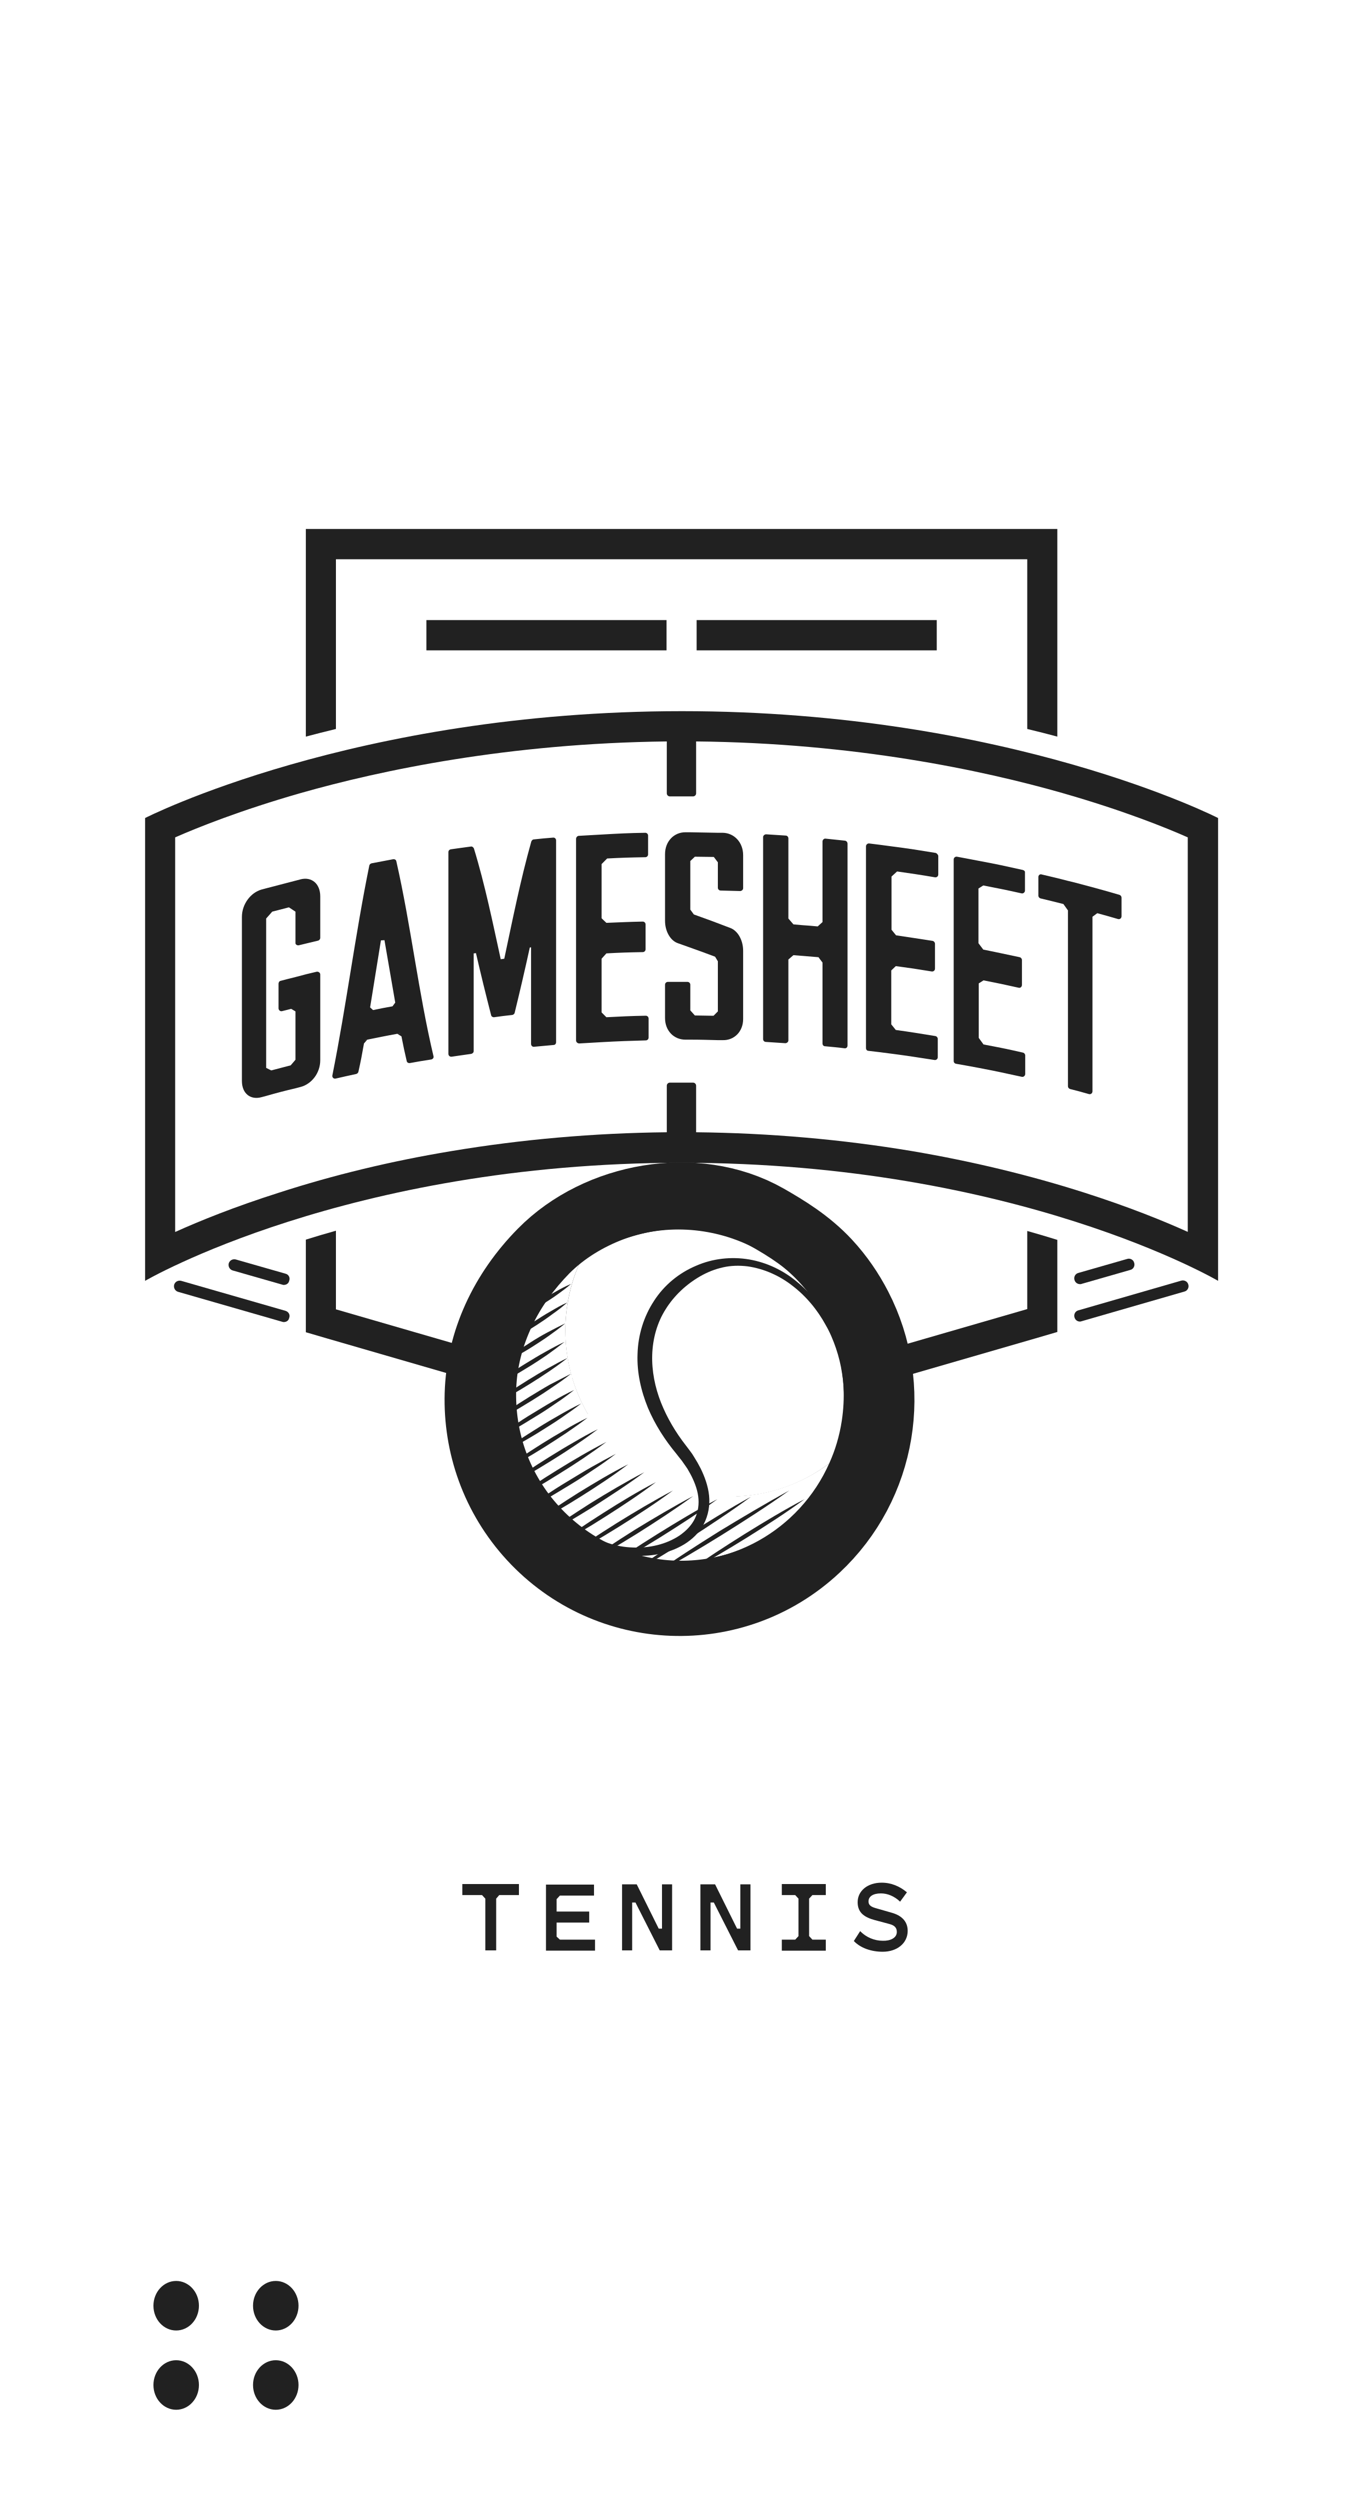 <svg width="160" height="292" viewBox="0 0 160 292" fill="none" xmlns="http://www.w3.org/2000/svg">
<path d="M160 0H0V292H160V0Z" fill="white"/>
<path d="M20.576 272.172C22.043 272.172 23.233 270.877 23.233 269.279C23.233 267.682 22.043 266.386 20.576 266.386C19.108 266.386 17.919 267.682 17.919 269.279C17.919 270.877 19.108 272.172 20.576 272.172Z" fill="#212121"/>
<path d="M32.207 272.172C33.674 272.172 34.864 270.877 34.864 269.279C34.864 267.682 33.674 266.386 32.207 266.386C30.739 266.386 29.55 267.682 29.55 269.279C29.55 270.877 30.739 272.172 32.207 272.172Z" fill="#212121"/>
<path d="M20.576 281.43C22.043 281.43 23.233 280.135 23.233 278.537C23.233 276.939 22.043 275.644 20.576 275.644C19.108 275.644 17.919 276.939 17.919 278.537C17.919 280.135 19.108 281.43 20.576 281.43Z" fill="#212121"/>
<path d="M32.207 281.43C33.674 281.43 34.864 280.135 34.864 278.537C34.864 276.939 33.674 275.644 32.207 275.644C30.739 275.644 29.55 276.939 29.55 278.537C29.55 280.135 30.739 281.43 32.207 281.43Z" fill="#212121"/>
<path d="M57.948 221.738V227.781H56.679V221.738L56.295 221.32H53.993V220.034H60.605V221.32H58.303L57.948 221.738Z" fill="#212121"/>
<path d="M65.388 226.525H69.491V227.811H63.764V220.096H69.373V221.382H65.388L65.004 221.799V223.246H68.812V224.532H65.004V226.171L65.388 226.525Z" fill="#212121"/>
<path d="M77.048 227.78L74.214 222.187H73.83V227.78H72.65V220.065H74.362L76.93 225.24H77.314V220.065H78.495V227.78H77.048Z" fill="#212121"/>
<path d="M86.199 227.78L83.365 222.187H82.982V227.78H81.801V220.065H83.513L86.081 225.24H86.465V220.065H87.646V227.78H86.199Z" fill="#212121"/>
<path d="M94.878 226.527H96.443V227.813H91.306V226.527H92.871L93.255 226.109V221.737L92.871 221.32H91.306V220.034H96.443V221.32H94.878L94.495 221.737V226.109L94.878 226.527Z" fill="#212121"/>
<path d="M104.738 225.626C104.738 225.047 104.354 224.822 103.852 224.694L102.17 224.244C100.989 223.922 100.162 223.408 100.162 222.154C100.162 220.836 101.314 219.872 102.967 219.872C104.089 219.872 105.063 220.289 105.919 220.997L105.122 222.09C104.413 221.415 103.616 221.125 102.878 221.125C101.963 221.125 101.432 221.479 101.432 222.058C101.432 222.572 101.845 222.733 102.435 222.893L104.118 223.376C105.181 223.665 106.007 224.308 106.007 225.497C106.007 226.944 104.768 227.94 103.085 227.94C101.786 227.94 100.517 227.523 99.719 226.687L100.458 225.529C101.166 226.269 102.14 226.655 103.085 226.655C103.97 226.687 104.738 226.333 104.738 225.626Z" fill="#212121"/>
<path d="M34.922 110.392C35.749 110.184 36.28 110.066 37.136 109.858C37.284 109.828 37.402 109.679 37.402 109.531C37.402 107.54 37.402 106.5 37.402 104.687C37.402 103.172 36.369 102.369 35.1 102.696C34.864 102.756 34.745 102.785 34.539 102.845C33.181 103.201 32.472 103.38 31.114 103.736C30.878 103.796 30.79 103.825 30.553 103.885C29.284 104.241 28.251 105.579 28.251 107.094C28.251 107.985 28.251 108.431 28.251 109.382C28.251 111.64 28.251 113.869 28.251 116.127C28.251 119.485 28.251 122.872 28.251 126.23C28.251 127.746 29.284 128.489 30.553 128.132C30.79 128.073 30.878 128.043 31.114 127.983C32.472 127.597 33.151 127.419 34.539 127.092C34.775 127.033 34.893 127.003 35.1 126.943C36.369 126.617 37.402 125.339 37.402 123.823C37.402 120.495 37.402 117.138 37.402 113.81C37.402 113.602 37.196 113.453 36.989 113.483C36.074 113.691 35.513 113.839 34.509 114.107C33.801 114.285 33.417 114.374 32.767 114.552C32.62 114.582 32.531 114.731 32.531 114.879V117.762C32.531 117.97 32.738 118.148 32.945 118.088C33.328 117.999 33.624 117.91 34.007 117.821L34.509 118.118V117.702L34.007 117.821C34.155 117.791 34.332 117.732 34.509 117.702C34.509 119.901 34.509 122.07 34.509 124.269V123.764L33.948 124.418C33.122 124.626 32.502 124.804 31.675 125.012L31.085 124.715C31.085 121.595 31.085 118.475 31.085 115.384C31.085 113.126 31.085 110.898 31.085 108.639C31.085 108.075 31.085 107.688 31.085 107.272L31.793 106.47C32.502 106.292 33.063 106.143 33.742 105.965L34.509 106.47C34.509 107.718 34.509 108.669 34.509 110.155C34.509 110.303 34.716 110.452 34.922 110.392ZM31.085 106.589V106.886C31.085 106.797 31.085 106.708 31.085 106.589C31.351 106.529 31.587 106.44 31.793 106.381L31.085 106.589ZM33.948 105.846C34.126 105.787 34.303 105.757 34.509 105.697C34.509 105.876 34.509 106.054 34.509 106.203V105.697L33.948 105.846Z" fill="#212121"/>
<path d="M98.686 98.179C97.83 98.09 97.269 98.031 96.413 97.942C96.236 97.912 96.059 98.09 96.059 98.269C96.059 101.418 96.059 104.539 96.059 107.688L95.498 108.194C94.819 108.134 94.258 108.075 93.668 108.045L92.664 107.956L92.074 107.272C92.074 104.152 92.074 101.032 92.074 97.912C92.074 97.734 91.926 97.585 91.779 97.585C90.922 97.526 90.362 97.496 89.476 97.436C89.299 97.436 89.122 97.585 89.122 97.763C89.122 105.638 89.122 113.483 89.122 121.357C89.122 121.536 89.269 121.684 89.447 121.684C90.303 121.744 90.864 121.773 91.719 121.833C91.897 121.833 92.074 121.684 92.074 121.506C92.074 118.356 92.074 115.206 92.074 112.057L92.664 111.551C93.727 111.64 94.465 111.7 95.587 111.789L96.059 112.413C96.059 115.563 96.059 118.713 96.059 121.863C96.059 122.041 96.177 122.189 96.354 122.189C97.21 122.279 97.771 122.308 98.627 122.427C98.834 122.457 98.981 122.308 98.981 122.1C98.981 114.255 98.981 106.381 98.981 98.536C98.981 98.358 98.863 98.209 98.686 98.179Z" fill="#212121"/>
<path d="M109.255 99.607C107.247 99.28 106.155 99.102 104.059 98.834C103.026 98.686 102.435 98.626 101.52 98.507C101.314 98.478 101.137 98.656 101.137 98.834C101.137 106.679 101.137 114.523 101.137 122.398C101.137 122.576 101.255 122.725 101.432 122.725C102.406 122.843 102.996 122.903 104.059 123.051C106.125 123.319 107.218 123.497 109.137 123.794C109.343 123.824 109.52 123.675 109.52 123.467V121.328C109.52 121.179 109.402 121.031 109.255 121.001C107.424 120.704 106.362 120.526 104.62 120.288L104.089 119.634V113.335L104.62 112.83C106.185 113.038 107.188 113.186 108.812 113.454C109.018 113.483 109.196 113.335 109.196 113.127V110.215C109.196 110.066 109.077 109.918 108.93 109.888C107.247 109.62 106.244 109.472 104.649 109.234L104.118 108.58V102.37L104.768 101.776C106.421 102.013 107.483 102.162 109.196 102.459C109.402 102.489 109.579 102.34 109.579 102.132V99.933C109.52 99.785 109.402 99.636 109.255 99.607Z" fill="#212121"/>
<path d="M119.439 101.597C117.432 101.152 116.369 100.914 114.273 100.528C113.24 100.32 112.679 100.23 111.764 100.052C111.557 100.022 111.38 100.171 111.38 100.379C111.38 108.223 111.38 116.068 111.38 123.912C111.38 124.091 111.498 124.21 111.675 124.239C112.649 124.418 113.24 124.507 114.303 124.715C116.339 125.101 117.402 125.339 119.321 125.755C119.528 125.814 119.734 125.636 119.734 125.428C119.734 124.685 119.734 124.15 119.734 123.259C119.734 123.11 119.616 122.962 119.469 122.932C117.668 122.516 116.605 122.308 114.863 121.981L114.303 121.209C114.303 119.099 114.303 116.959 114.303 114.85L114.863 114.493C116.399 114.79 117.373 114.998 118.967 115.355C119.173 115.414 119.351 115.236 119.351 115.028V112.116C119.351 111.967 119.232 111.819 119.085 111.789C117.432 111.433 116.428 111.225 114.834 110.898L114.273 110.155C114.273 108.015 114.273 105.906 114.273 103.766L114.834 103.41C116.517 103.737 117.579 103.945 119.292 104.331C119.498 104.39 119.705 104.212 119.705 104.004C119.705 103.142 119.705 102.608 119.705 101.835C119.705 101.746 119.587 101.627 119.439 101.597Z" fill="#212121"/>
<path d="M85.284 108.372C83.572 107.718 82.627 107.362 81.033 106.797L80.62 106.233V100.557L81.151 100.052L83.365 100.082L83.838 100.706V103.677C83.838 103.855 83.985 104.004 84.162 104.004C85.019 104.034 85.579 104.034 86.435 104.063C86.612 104.063 86.79 103.915 86.79 103.736V99.874C86.79 98.358 85.727 97.288 84.428 97.259C84.192 97.259 84.074 97.259 83.838 97.259C82.539 97.229 81.919 97.229 80.62 97.199C80.502 97.199 80.443 97.199 80.325 97.199C80.207 97.199 80.148 97.199 80.029 97.199C78.731 97.199 77.668 98.239 77.668 99.755C77.668 102.162 77.668 104.569 77.668 106.975C77.668 107.035 77.668 107.065 77.668 107.094C77.668 107.273 77.668 107.362 77.668 107.54C77.668 108.758 78.288 109.858 79.173 110.155C80.915 110.779 81.86 111.106 83.513 111.73L83.838 112.265V118.119L83.336 118.624H83.011C82.362 118.624 81.83 118.594 81.151 118.594L80.62 118V114.998C80.62 114.82 80.472 114.672 80.295 114.672C79.439 114.672 78.878 114.672 77.993 114.672C77.816 114.672 77.668 114.82 77.668 114.998V118.891C77.668 120.407 78.731 121.417 80.029 121.417C80.266 121.417 80.384 121.417 80.62 121.417C81.919 121.417 82.539 121.447 83.838 121.476C83.956 121.476 84.015 121.476 84.133 121.476C84.251 121.476 84.31 121.476 84.428 121.476C85.727 121.506 86.79 120.496 86.79 119.01C86.79 116.603 86.79 114.196 86.79 111.789C86.79 111.581 86.79 111.492 86.79 111.314C86.79 111.195 86.79 111.165 86.79 111.046C86.79 109.798 86.17 108.699 85.284 108.372Z" fill="#212121"/>
<path d="M121.269 102.429C121.269 103.172 121.269 103.707 121.269 104.598C121.269 104.747 121.387 104.896 121.535 104.925C122.568 105.163 123.218 105.341 124.192 105.579L124.723 106.322C124.723 113.156 124.723 120.02 124.723 126.854C124.723 127.003 124.812 127.122 124.959 127.181C125.815 127.389 126.347 127.538 127.173 127.776C127.38 127.835 127.587 127.686 127.587 127.449C127.587 120.644 127.587 113.869 127.587 107.065L128.148 106.649C129.033 106.886 129.653 107.065 130.568 107.332C130.775 107.392 130.982 107.243 130.982 107.005C130.982 106.144 130.982 105.609 130.982 104.836C130.982 104.688 130.893 104.569 130.745 104.509C129.535 104.153 128.886 103.974 127.587 103.618C126.435 103.321 125.875 103.142 124.723 102.875C123.483 102.548 122.804 102.4 121.683 102.132C121.476 102.043 121.269 102.192 121.269 102.429Z" fill="#212121"/>
<path d="M46.288 100.587C46.258 100.408 46.081 100.319 45.904 100.349C44.959 100.527 44.369 100.646 43.395 100.824C43.277 100.854 43.159 100.943 43.129 101.092C41.476 109.204 40.443 117.465 38.819 125.577C38.76 125.814 38.967 126.022 39.203 125.963C40.089 125.755 40.65 125.636 41.594 125.428C41.712 125.398 41.83 125.309 41.86 125.161C42.126 123.972 42.273 123.2 42.509 121.862L42.893 121.417C44.251 121.149 45.078 120.971 46.406 120.733L46.878 121.03V121.001C47.114 122.219 47.262 122.902 47.498 123.913C47.528 124.091 47.705 124.18 47.882 124.15C48.827 123.972 49.417 123.883 50.362 123.734C50.539 123.705 50.686 123.526 50.627 123.348C48.856 115.86 48 108.134 46.288 100.587ZM42.568 121.506C42.686 121.476 42.775 121.446 42.893 121.446L42.568 121.506ZM46.17 117.078C46.17 117.078 45.816 117.554 45.845 117.524C44.989 117.673 44.398 117.791 43.542 117.97H43.572L43.218 117.643L43.159 118.059C43.602 115.325 44.044 112.562 44.487 109.828L44.9 109.798C45.343 112.354 45.786 114.939 46.229 117.494C46.229 117.494 46.229 117.494 46.199 117.494H46.229L46.17 117.078ZM46.435 120.733C46.553 120.703 46.701 120.674 46.819 120.674L46.435 120.733Z" fill="#212121"/>
<path d="M64.59 97.824C63.764 97.883 63.203 97.942 62.347 98.032C62.199 98.032 62.111 98.15 62.052 98.269C60.782 102.786 59.867 107.392 58.893 111.968L58.48 112.027C57.535 107.718 56.65 103.35 55.351 99.101C55.291 98.953 55.144 98.834 54.996 98.864C54.081 98.983 53.52 99.072 52.635 99.191C52.487 99.22 52.369 99.339 52.369 99.517C52.369 107.362 52.369 115.236 52.369 123.081C52.369 123.289 52.546 123.437 52.753 123.408C53.609 123.289 54.14 123.2 55.026 123.081C55.173 123.051 55.321 122.932 55.321 122.754C55.321 118.95 55.321 115.147 55.321 111.344L55.587 111.314C56.148 113.75 56.738 116.157 57.358 118.564C57.388 118.713 57.535 118.802 57.683 118.802C58.509 118.683 59.011 118.624 59.838 118.534C59.956 118.505 60.074 118.416 60.103 118.297C60.723 115.771 61.314 113.216 61.874 110.66L62.022 110.63V121.922C62.022 122.13 62.199 122.279 62.376 122.249C63.233 122.16 63.793 122.13 64.649 122.041C64.827 122.041 64.945 121.892 64.945 121.714V98.15C64.945 97.942 64.767 97.794 64.59 97.824Z" fill="#212121"/>
<path d="M70.908 100.26C72.561 100.171 73.594 100.141 75.365 100.111C75.542 100.111 75.69 99.963 75.69 99.784V97.586C75.69 97.407 75.542 97.259 75.365 97.259C73.387 97.288 72.295 97.348 70.199 97.467C69.136 97.526 68.546 97.556 67.602 97.615C67.424 97.615 67.277 97.794 67.277 97.972V121.505C67.277 121.713 67.454 121.862 67.66 121.862C68.605 121.802 69.195 121.773 70.229 121.713C72.325 121.594 73.417 121.565 75.424 121.505C75.601 121.505 75.749 121.357 75.749 121.179V118.95C75.749 118.772 75.601 118.623 75.424 118.623C73.624 118.653 72.531 118.712 70.79 118.801H70.819L70.258 118.237V111.967L70.819 111.343C72.413 111.254 73.417 111.224 75.07 111.195C75.247 111.195 75.395 111.046 75.395 110.868V107.956C75.395 107.778 75.247 107.629 75.07 107.629C73.417 107.659 72.413 107.718 70.819 107.778L70.258 107.243V100.914L70.908 100.26ZM70.17 111.343C70.347 111.343 70.524 111.313 70.701 111.313L70.17 111.343Z" fill="#212121"/>
<path d="M137.978 149.557L125.934 153.034C125.579 153.123 125.373 153.509 125.491 153.866C125.579 154.163 125.845 154.341 126.111 154.341C126.17 154.341 126.229 154.341 126.288 154.312L138.332 150.835C138.686 150.746 138.893 150.359 138.775 150.003C138.686 149.676 138.332 149.468 137.978 149.557Z" fill="#212121"/>
<path d="M126.14 149.972C126.199 149.972 126.258 149.972 126.317 149.943L132.015 148.308C132.369 148.219 132.576 147.833 132.458 147.476C132.369 147.12 131.985 146.912 131.631 147.031L125.934 148.665C125.579 148.754 125.373 149.14 125.491 149.497C125.579 149.794 125.845 149.972 126.14 149.972Z" fill="#212121"/>
<path d="M33.358 153.093L21.166 149.586C20.812 149.497 20.457 149.675 20.34 150.032C20.251 150.389 20.428 150.745 20.782 150.864L32.974 154.371C33.033 154.4 33.092 154.4 33.151 154.4C33.447 154.4 33.712 154.222 33.771 153.925C33.919 153.568 33.712 153.212 33.358 153.093Z" fill="#212121"/>
<path d="M33.358 148.755L27.542 147.091C27.188 147.001 26.834 147.18 26.716 147.536C26.627 147.893 26.804 148.25 27.159 148.368L32.974 150.032C33.033 150.062 33.092 150.062 33.151 150.062C33.447 150.062 33.712 149.884 33.771 149.587C33.919 149.23 33.712 148.844 33.358 148.755Z" fill="#212121"/>
<path d="M77.845 72.418H49.801V75.953H77.845V72.418Z" fill="#212121"/>
<path d="M109.402 72.418H81.358V75.953H109.402V72.418Z" fill="#212121"/>
<path d="M39.233 65.315H119.97V85.135C121.21 85.433 122.391 85.73 123.483 86.027V65.315V61.779H119.97H39.233H35.719V65.315V86.027C36.841 85.73 37.993 85.433 39.233 85.135V65.315Z" fill="#212121"/>
<path d="M119.97 152.884L79.528 164.592L39.233 152.914V143.732C38.052 144.059 36.871 144.415 35.719 144.772V152.914V155.588L38.258 156.331L78.553 168.009L79.528 168.276L80.502 168.009L120.945 156.301L123.483 155.558V152.884V144.802C122.332 144.445 121.151 144.089 119.97 143.762V152.884Z" fill="#212121"/>
<path d="M79.646 83.055C41.358 83.055 16.945 95.535 16.945 95.535V149.586C16.945 149.586 40.502 135.798 79.646 135.798C118.79 135.798 142.258 149.586 142.258 149.586V95.535C142.258 95.535 117.904 83.055 79.646 83.055ZM138.745 143.881C135.852 142.573 131.808 140.939 126.701 139.305C120.295 137.254 113.506 135.62 106.509 134.432C98.332 133.065 89.86 132.322 81.299 132.233V126.795C81.299 126.617 81.151 126.438 80.945 126.438H78.229C78.052 126.438 77.874 126.587 77.874 126.795V132.233C69.343 132.322 60.9 133.065 52.723 134.432C45.727 135.59 38.937 137.225 32.531 139.305C27.395 140.939 23.351 142.573 20.458 143.881V97.794C23.026 96.664 28.044 94.644 35.1 92.623C44.487 89.949 59.424 86.799 77.874 86.591V92.653C77.874 92.831 78.022 93.01 78.229 93.01H80.945C81.122 93.01 81.299 92.861 81.299 92.653V86.591C99.779 86.769 114.745 89.949 124.103 92.623C131.159 94.644 136.177 96.664 138.716 97.794V143.881H138.745Z" fill="#212121"/>
<path d="M87.948 145.099C90.133 146.347 92.347 147.714 94.177 149.675C95.447 151.042 96.48 152.558 97.306 154.162C101.38 162.066 99.904 172.05 93.085 178.409C84.908 186.046 72.125 185.541 64.539 177.31C60.79 173.239 59.018 168.039 59.166 162.898C59.314 157.639 61.646 152.617 65.631 148.576C71.151 142.96 81.041 141.177 87.948 145.099Z" stroke="#212121" stroke-width="14.473" stroke-miterlimit="10"/>
<path d="M82.369 174.547C71.86 172.912 64.657 163.017 66.251 152.439C66.517 150.656 67.018 148.992 67.727 147.447C63.83 150.389 61.026 154.786 60.229 160.016C58.605 170.595 65.808 180.49 76.347 182.124C85.085 183.491 93.38 178.677 96.834 170.922C92.819 173.893 87.683 175.349 82.369 174.547Z" fill="white"/>
<path d="M66.694 149.943C66.192 150.389 65.66 150.775 65.129 151.161C64.598 151.547 64.037 151.904 63.476 152.26C62.915 152.617 62.354 152.944 61.764 153.27C61.173 153.597 60.583 153.894 59.993 154.162C60.495 153.716 61.026 153.33 61.557 152.944C62.089 152.557 62.649 152.201 63.21 151.844C63.771 151.488 64.332 151.161 64.922 150.834C65.483 150.507 66.074 150.21 66.694 149.943Z" fill="#212121"/>
<path d="M66.251 152.112C65.69 152.617 65.1 153.063 64.509 153.479C63.919 153.925 63.299 154.341 62.709 154.727C62.089 155.113 61.469 155.529 60.819 155.886C60.17 156.272 59.55 156.629 58.871 156.926C59.432 156.421 60.022 155.975 60.612 155.559C61.203 155.113 61.823 154.697 62.413 154.311C63.033 153.925 63.653 153.509 64.303 153.152C64.952 152.766 65.572 152.409 66.251 152.112Z" fill="#212121"/>
<path d="M66.015 154.549C65.424 155.054 64.804 155.5 64.184 155.945C63.565 156.391 62.915 156.807 62.266 157.223C61.616 157.639 60.967 158.026 60.288 158.382C59.609 158.768 58.93 159.125 58.251 159.422C58.841 158.917 59.461 158.471 60.081 158.026C60.701 157.58 61.351 157.164 62 156.748C62.65 156.332 63.299 155.945 63.978 155.589C64.657 155.232 65.336 154.876 66.015 154.549Z" fill="#212121"/>
<path d="M65.926 156.718C65.247 157.253 64.568 157.758 63.86 158.263C63.151 158.738 62.443 159.214 61.705 159.66C60.967 160.105 60.258 160.551 59.491 160.967C58.753 161.383 57.985 161.799 57.218 162.156C57.897 161.621 58.576 161.116 59.284 160.611C59.993 160.135 60.701 159.66 61.439 159.214C62.177 158.768 62.886 158.322 63.653 157.906C64.391 157.49 65.159 157.074 65.926 156.718Z" fill="#212121"/>
<path d="M66.281 158.589C65.572 159.154 64.864 159.659 64.126 160.164C63.388 160.669 62.65 161.145 61.882 161.62C61.114 162.096 60.376 162.542 59.579 162.987C58.812 163.433 58.015 163.849 57.218 164.235C57.926 163.671 58.635 163.166 59.373 162.66C60.111 162.155 60.849 161.68 61.616 161.204C62.384 160.729 63.122 160.283 63.919 159.837C64.686 159.421 65.454 158.976 66.281 158.589Z" fill="#212121"/>
<path d="M66.694 160.432C65.956 161.026 65.188 161.561 64.421 162.067C63.653 162.601 62.856 163.107 62.089 163.582C61.291 164.058 60.495 164.563 59.697 165.009C58.9 165.484 58.074 165.93 57.218 166.316C57.956 165.722 58.723 165.187 59.491 164.652C60.258 164.117 61.055 163.612 61.823 163.136C62.62 162.661 63.417 162.156 64.214 161.71C65.041 161.294 65.867 160.848 66.694 160.432Z" fill="#212121"/>
<path d="M67.048 162.334C66.31 162.928 65.572 163.463 64.804 163.968C64.037 164.503 63.269 165.008 62.472 165.483C61.675 165.959 60.908 166.464 60.081 166.91C59.284 167.355 58.458 167.801 57.631 168.217C58.369 167.623 59.107 167.088 59.874 166.583C60.642 166.048 61.41 165.543 62.207 165.068C63.004 164.592 63.801 164.087 64.598 163.641C65.395 163.166 66.221 162.72 67.048 162.334Z" fill="#212121"/>
<path d="M67.874 163.909C67.136 164.503 66.34 165.038 65.572 165.573C64.804 166.108 63.978 166.613 63.181 167.118C62.384 167.623 61.557 168.098 60.731 168.574C59.904 169.049 59.078 169.495 58.221 169.911C58.959 169.317 59.756 168.782 60.524 168.247C61.291 167.712 62.118 167.207 62.915 166.702C63.712 166.197 64.539 165.721 65.365 165.246C66.192 164.77 67.018 164.325 67.874 163.909Z" fill="#212121"/>
<path d="M68.612 165.573C67.816 166.197 66.959 166.791 66.133 167.356C65.277 167.921 64.421 168.485 63.565 169.02C62.709 169.555 61.823 170.09 60.937 170.595C60.052 171.1 59.166 171.605 58.251 172.051C59.048 171.427 59.904 170.832 60.731 170.268C61.587 169.703 62.443 169.139 63.299 168.604C64.155 168.069 65.041 167.534 65.926 167.029C66.782 166.494 67.697 166.019 68.612 165.573Z" fill="#212121"/>
<path d="M69.823 166.91C68.967 167.563 68.081 168.187 67.196 168.782C66.31 169.376 65.395 169.97 64.48 170.535C63.565 171.099 62.649 171.664 61.705 172.199C60.76 172.734 59.845 173.269 58.871 173.744C59.727 173.09 60.612 172.466 61.498 171.872C62.384 171.278 63.299 170.683 64.214 170.119C65.129 169.554 66.044 168.99 66.989 168.455C67.904 167.92 68.849 167.385 69.823 166.91Z" fill="#212121"/>
<path d="M70.826 168.396C69.026 169.733 67.166 170.981 65.277 172.14C63.387 173.328 61.469 174.458 59.461 175.468C61.262 174.131 63.122 172.883 65.011 171.724C66.93 170.535 68.849 169.406 70.826 168.396Z" fill="#212121"/>
<path d="M71.919 169.792C71.033 170.475 70.148 171.099 69.233 171.694C68.317 172.318 67.402 172.912 66.458 173.477C65.513 174.041 64.568 174.635 63.624 175.17C62.679 175.735 61.705 176.27 60.731 176.745C61.616 176.062 62.502 175.438 63.417 174.843C64.332 174.219 65.247 173.625 66.192 173.061C67.136 172.496 68.081 171.902 69.026 171.367C69.971 170.832 70.945 170.297 71.919 169.792Z" fill="#212121"/>
<path d="M73.365 171.011C71.565 172.378 69.705 173.596 67.816 174.784C65.926 175.973 64.007 177.102 62 178.112C63.801 176.746 65.66 175.527 67.55 174.339C69.439 173.18 71.358 172.021 73.365 171.011Z" fill="#212121"/>
<path d="M75.255 171.931C73.306 173.387 71.269 174.695 69.233 176.002C67.166 177.28 65.1 178.528 62.945 179.627C64.893 178.171 66.93 176.864 68.967 175.556C71.033 174.279 73.1 173.06 75.255 171.931Z" fill="#212121"/>
<path d="M76.612 173.09C74.723 174.517 72.745 175.824 70.738 177.102C68.731 178.38 66.694 179.598 64.598 180.698C66.487 179.271 68.465 177.964 70.472 176.686C72.48 175.408 74.487 174.19 76.612 173.09Z" fill="#212121"/>
<path d="M78.59 174.071C76.553 175.587 74.428 176.954 72.303 178.291C70.148 179.628 67.993 180.906 65.749 182.094C67.786 180.579 69.911 179.212 72.037 177.875C74.192 176.538 76.347 175.26 78.59 174.071Z" fill="#212121"/>
<path d="M80.952 174.725C78.827 176.27 76.642 177.696 74.428 179.093C72.214 180.46 69.971 181.827 67.638 183.015C69.764 181.47 71.948 180.044 74.162 178.647C76.406 177.28 78.649 175.943 80.952 174.725Z" fill="#212121"/>
<path d="M83.786 175.082C81.602 176.686 79.328 178.142 77.055 179.568C74.753 180.995 72.45 182.361 70.059 183.639C72.244 182.034 74.517 180.579 76.79 179.152C79.092 177.726 81.395 176.33 83.786 175.082Z" fill="#212121"/>
<path d="M87.683 174.814C85.38 176.508 82.989 178.083 80.598 179.628C78.177 181.173 75.756 182.659 73.247 184.026C75.55 182.332 77.941 180.757 80.332 179.212C82.753 177.696 85.173 176.181 87.683 174.814Z" fill="#212121"/>
<path d="M92.17 174.071C89.602 175.914 86.945 177.607 84.288 179.271C81.602 180.935 78.915 182.54 76.14 184.026C78.709 182.183 81.365 180.49 84.022 178.826C86.709 177.191 89.424 175.587 92.17 174.071Z" fill="#212121"/>
<path d="M93.971 175.082C91.786 176.686 89.513 178.142 87.24 179.568C84.937 180.995 82.635 182.361 80.244 183.639C82.428 182.034 84.701 180.579 86.974 179.152C89.277 177.726 91.579 176.33 93.971 175.082Z" fill="#212121"/>
<path d="M82.369 174.546C87.683 175.378 92.849 173.922 96.834 170.921C97.542 169.375 98.044 167.682 98.31 165.928C99.933 155.35 92.731 145.455 82.192 143.82C76.878 142.988 71.712 144.444 67.727 147.446C67.018 148.991 66.517 150.685 66.251 152.438C64.627 163.016 71.86 172.911 82.369 174.546Z" fill="white"/>
<path d="M87.712 145.247C89.926 146.495 92.14 147.891 93.882 149.823C95.624 151.724 96.982 153.983 97.838 156.419C98.281 157.638 98.605 158.886 98.812 160.193C99.019 161.471 99.078 162.778 99.019 164.086C98.959 165.393 98.782 166.671 98.487 167.949C98.192 169.226 97.749 170.445 97.218 171.633C95.063 176.388 90.959 180.191 86.059 182.004C83.609 182.895 80.982 183.311 78.354 183.222C75.727 183.103 73.129 182.479 70.768 181.38C68.406 180.251 66.251 178.616 64.509 176.655C62.768 174.694 61.41 172.376 60.553 169.88C59.697 167.384 59.343 164.74 59.491 162.125C59.638 159.51 60.376 156.925 61.557 154.607C62.738 152.289 64.303 150.179 66.162 148.367C68.022 146.554 70.325 145.247 72.745 144.385C75.166 143.523 77.764 143.107 80.332 143.226C82.9 143.315 85.469 143.999 87.712 145.247ZM87.594 145.484C85.38 144.236 82.841 143.612 80.332 143.523C77.793 143.434 75.255 143.85 72.864 144.712C70.502 145.603 68.258 146.94 66.487 148.723C64.716 150.536 63.181 152.616 62.118 154.904C61.026 157.192 60.376 159.688 60.288 162.184C60.199 164.71 60.583 167.236 61.439 169.583C62.295 171.93 63.624 174.129 65.306 175.942C66.989 177.784 69.026 179.3 71.269 180.369C73.513 181.439 75.963 182.093 78.443 182.242C80.922 182.39 83.461 182.034 85.823 181.231C90.546 179.597 94.59 175.972 96.775 171.425C97.306 170.296 97.749 169.078 98.074 167.86C98.369 166.641 98.576 165.364 98.664 164.086C98.812 161.56 98.458 158.975 97.602 156.568C96.745 154.161 95.447 151.932 93.734 150.031C91.993 148.129 89.808 146.732 87.594 145.484Z" fill="#212121"/>
<path d="M68.495 178.796C70 180.044 71.948 180.668 73.897 180.727C75.816 180.816 77.793 180.371 79.358 179.331C80.126 178.796 80.775 178.142 81.159 177.34C81.543 176.537 81.66 175.646 81.543 174.755C81.424 173.863 81.07 172.972 80.627 172.14L80.273 171.516L79.86 170.921L79.653 170.624L79.417 170.327L78.974 169.763C77.646 168.158 76.495 166.375 75.668 164.414C74.871 162.453 74.369 160.313 74.458 158.114C74.517 155.945 75.166 153.776 76.376 151.934C77.557 150.091 79.299 148.665 81.277 147.833C83.225 146.971 85.439 146.734 87.506 147.09C89.572 147.447 91.491 148.368 93.085 149.705C93.882 150.359 94.62 151.102 95.24 151.904C95.86 152.706 96.421 153.598 96.893 154.489C97.365 155.41 97.749 156.361 98.044 157.342C98.34 158.322 98.546 159.333 98.694 160.343C98.959 162.364 98.9 164.444 98.576 166.434C98.399 167.445 98.103 168.425 97.779 169.376C97.424 170.327 97.011 171.278 96.539 172.169C96.096 173.091 95.565 173.952 95.004 174.784C94.413 175.616 93.823 176.448 93.144 177.191C92.495 177.964 91.727 178.647 90.93 179.271C90.133 179.895 89.247 180.371 88.273 180.727C89.218 180.371 90.103 179.865 90.9 179.241C91.698 178.617 92.436 177.934 93.085 177.161C94.413 175.646 95.535 173.923 96.421 172.11C96.893 171.219 97.247 170.268 97.602 169.317C97.926 168.366 98.192 167.385 98.34 166.405C98.635 164.414 98.664 162.364 98.34 160.373C98.192 159.392 97.956 158.412 97.631 157.461C97.306 156.51 96.922 155.589 96.421 154.727C95.948 153.865 95.388 153.033 94.738 152.261C94.089 151.488 93.38 150.805 92.613 150.21C91.078 148.992 89.218 148.16 87.299 147.893C86.325 147.774 85.351 147.803 84.435 148.011C83.491 148.219 82.605 148.576 81.779 149.051C80.126 150.002 78.709 151.339 77.734 152.914C76.731 154.489 76.229 156.361 76.17 158.233C76.111 160.105 76.495 162.037 77.203 163.82C77.912 165.602 78.915 167.296 80.126 168.841L80.598 169.465L80.834 169.792L81.041 170.119L81.454 170.803L81.838 171.516C82.31 172.496 82.694 173.536 82.812 174.665C82.93 175.795 82.723 176.983 82.192 177.993C81.66 179.033 80.805 179.806 79.889 180.371C78.945 180.935 77.941 181.292 76.908 181.5C75.875 181.708 74.812 181.737 73.779 181.648C72.745 181.559 71.712 181.292 70.738 180.905C69.764 180.519 68.878 179.955 68.111 179.212L68.495 178.796Z" fill="#212121"/>
</svg>
